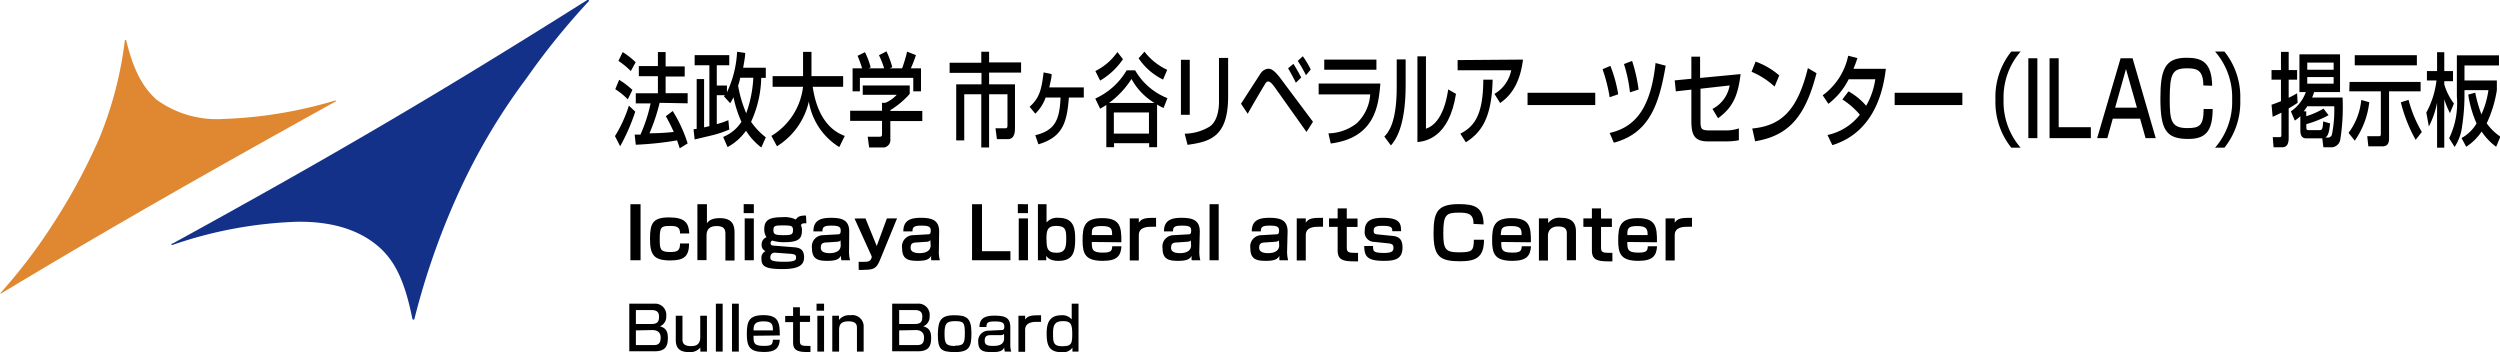 <svg xmlns="http://www.w3.org/2000/svg" viewBox="0 0 246.31 34.7"><defs><style>.cls-1{fill:#143189;}.cls-2{fill:#df8831;}</style></defs><title>logo_ilac</title><g id="レイヤー_2" data-name="レイヤー 2"><g id="レイヤー_1-2" data-name="レイヤー 1"><path class="cls-1" d="M40.73,31.49h0a.1.1,0,0,1-.1-.08c-.73-3.62-1.68-5.71-3.4-7.17s-4.28-2.45-8-2.39A41.69,41.69,0,0,0,17,24.13a.09.09,0,0,1-.12-.06A.1.1,0,0,1,17,24C32.69,15.39,43.07,9.32,57.86,0A.1.1,0,0,1,58,0a.09.09,0,0,1,0,.13,71.57,71.57,0,0,0-6.15,7.61,61,61,0,0,0-6.22,10.29,72.65,72.65,0,0,0-4.79,13.35A.1.1,0,0,1,40.73,31.49Z"/><path class="cls-2" d="M.07,28.93a.05.05,0,0,1,0,0,.06.06,0,0,1,0-.09,53.32,53.32,0,0,0,5.35-7.08,57.78,57.78,0,0,0,4.39-8.2A37.18,37.18,0,0,0,12.3,4a.08.08,0,0,1,.07-.07.07.07,0,0,1,.07.06c.65,2.74,1.57,4.59,3,5.84A10.09,10.09,0,0,0,22,11.72,43.41,43.41,0,0,0,33,9.91a.06.06,0,0,1,.08,0,.06.06,0,0,1,0,.08C19.7,17.41,10.55,22.63.1,28.92Z"/><path d="M62.59,11a19.7,19.7,0,0,1-1.49,3.41l-.51-1a13,13,0,0,0,1.37-3ZM61,7.86a8.59,8.59,0,0,1,1.31,1l-.46.93a6.25,6.25,0,0,0-1.23-1Zm.35-2.73a8.3,8.3,0,0,1,1.28,1L62.15,7a7.76,7.76,0,0,0-1.22-1Zm3.64,5a18.67,18.67,0,0,1-1,3A22,22,0,0,0,66.38,13a16.37,16.37,0,0,0-.78-1.55l.68-.51a13.84,13.84,0,0,1,1.47,3.19l-.78.48-.26-.78a32.3,32.3,0,0,1-4.07.43l-.11-1,.57,0a15.2,15.2,0,0,0,1-3.07H62.64v-1h2.18V7.51H62.94v-1h1.88V5.13h.76V6.54h1.88v1H65.58V9.18h2.17v1Z"/><path d="M71.25,13.49A3.86,3.86,0,0,0,73.05,12a11.26,11.26,0,0,1-.78-2.41c-.15.28-.2.37-.33.58l-.6-.66c0-.07.06-.1.08-.13h-.8v2.85a8.17,8.17,0,0,0,1.14-.39l.09.92a10.1,10.1,0,0,1-1.61.55l-1.8.43-.11-1,.31-.05V7.79h.73v4.76l.52-.12v-6H68.44v-1h3.41v1H70.62v2h1v.67a10.47,10.47,0,0,0,1-4l.8.12c0,.37-.09.8-.2,1.45h2.23v1H75A10.9,10.9,0,0,1,74,12a6.76,6.76,0,0,0,1.45,1.53l-.44,1a6.13,6.13,0,0,1-1.51-1.65,5.31,5.31,0,0,1-1.82,1.61Zm1.68-5.83a5.14,5.14,0,0,1-.21.78,12.39,12.39,0,0,0,.8,2.72,12,12,0,0,0,.7-3.5Z"/><path d="M76,13.39a6.53,6.53,0,0,0,3.12-4.84h-3V7.5h3V5.11h.83V7.5h3.12V8.55h-3c.31,2.13,1.2,4.13,3.16,4.84l-.54,1.1A6.49,6.49,0,0,1,79.69,10a7,7,0,0,1-3.14,4.41Z"/><path d="M89.63,8.42v.83a8.38,8.38,0,0,1-1.91,1.6v.08h3.15v1H87.72V13.7a.74.74,0,0,1-.62.83H85.63l-.14-1.06h1.2c.21,0,.21-.14.21-.32V11.91H83.76v-1H86.9v-.78h.33a3.26,3.26,0,0,0,1.12-.79H85V8.42ZM84.94,6.73a11.88,11.88,0,0,0-.45-1.23l.73-.36a7.24,7.24,0,0,1,.56,1.5l-.18.09h1.51a9.35,9.35,0,0,0-.51-1.29l.74-.38a9.23,9.23,0,0,1,.57,1.56l-.25.11h1.22a13.69,13.69,0,0,0,.49-1.64l.87.34a12,12,0,0,1-.5,1.3h1V9h-.76V7.67H84.72V9H84V6.73Z"/><path d="M96.68,5.1h.77V6.15h3.15v1H97.45V8.31H100v4.33c0,.24,0,1.07-.69,1.07H98.22l-.14-1.07h1c.15,0,.18-.1.18-.3V9.29H97.45v5.24h-.77V9.29H95v4.54h-.79V8.31h2.49V7.18H93.56v-1h3.12Z"/><path d="M106.78,8.61v1h-1.47c-.19,2.48-.61,3.89-3,4.61l-.31-.9c2-.47,2.4-1.6,2.49-3.71h-1.47A4.08,4.08,0,0,1,102,11.2l-.56-.68c1-.88,1.18-1.75,1.38-3.39l.79.17c0,.38-.12.77-.23,1.31Z"/><path d="M114.64,10.64a5.28,5.28,0,0,1-.64-.34v4.2h-.78v-.39h-3.46v.39H109V10.34c-.31.2-.4.25-.61.37l-.48-1A6.85,6.85,0,0,0,111,6.93h.84a6.37,6.37,0,0,0,3.18,2.74Zm-4-4.81a7,7,0,0,1-2.25,2.11L107.92,7a5.83,5.83,0,0,0,2.17-1.87Zm3.1,4.31a6.24,6.24,0,0,1-2.26-2.36,8.79,8.79,0,0,1-2.21,2.36Zm-4,.94v2.08h3.46V11.08Zm4.85-3.24a6.12,6.12,0,0,1-2.41-2.1l.58-.65A6,6,0,0,0,115,6.88Z"/><path d="M117.22,11.31h-.87V5.89h.87ZM121,9.5c0,4-1.79,4.46-4,4.77l-.28-1.1a4.81,4.81,0,0,0,2.46-.7c.88-.59.92-2.06.92-2.44V5.71H121Z"/><path d="M122.27,10.22c1.63-2.53,1.81-2.8,1.94-3a1,1,0,0,1,.74-.45c.16,0,.49,0,1.18.91L129.36,12l-.64,1-3.11-4.38c-.07-.1-.42-.59-.64-.59s-.27.16-.41.38-1.25,2.1-1.63,2.8Zm5.4-2.07c-.23-.49-.52-1-.76-1.42l.52-.44a15,15,0,0,1,.77,1.35Zm1-.74A13,13,0,0,0,127.86,6l.5-.46a9.21,9.21,0,0,1,.78,1.31Z"/><path d="M136,8.23c-.18,2.08-.47,5.34-4.89,5.91l-.23-1a4.69,4.69,0,0,0,2.8-1A4.31,4.31,0,0,0,135,9.3h-5.08V8.23Zm-.39-2.36v1h-5.14v-1Z"/><path d="M138.49,8.4c0,4.2-1.07,5.48-1.45,5.93l-.65-.87c.35-.37,1.22-1.28,1.22-4.84V5.85h.88Zm2,4.28c1.73-.55,2.12-3.36,2.19-3.87l.77.44c-.69,4.4-3.08,4.67-3.8,4.75V5.55h.84Z"/><path d="M150.05,5.87c-.33,2.69-1.47,3.73-2.25,4.28l-.56-.9a3.46,3.46,0,0,0,1.65-2.33h-5.28v-1Zm-6.17,7.3c1.34-.69,2.25-1.78,2.26-5.32l.92,0c-.08,3.59-1,5.14-2.64,6.17Z"/><path d="M157.17,9.14v1.21H150.5V9.14Z"/><path d="M158.59,9.58a15.7,15.7,0,0,0-.7-2.76l.77-.33a13.05,13.05,0,0,1,.77,2.8Zm0,3.52c2.56-.58,4.06-2.49,4.52-6.89l1,.26c-.63,3.63-1.51,6.64-5.11,7.59Zm2-4A14.36,14.36,0,0,0,160,6.31L160.8,6a15.33,15.33,0,0,1,.64,2.82Z"/><path d="M171.49,7.3c-.27,2.29-.86,3.35-2.22,4.35l-.55-.92a3.2,3.2,0,0,0,1.69-2.31l-2.87.32v3.11c0,.9.06,1,1,1H170a4,4,0,0,0,1.32-.2v1.17a6.88,6.88,0,0,1-1.29.11h-1.75c-1.39,0-1.64-.69-1.64-2.05V8.83L165.11,9,165,7.92l1.64-.16V5.58h.86v2.1Z"/><path d="M174.84,8.53a7.89,7.89,0,0,0-2.27-1.46l.4-1a7.43,7.43,0,0,1,2.33,1.36Zm-2.2,4.13c2.81-.27,4.44-1.71,5.48-5.95l.85.5c-1.1,4.27-2.72,6.16-6.05,6.71Z"/><path d="M182.12,9a6.36,6.36,0,0,1,1.74,1.42,7.2,7.2,0,0,0,.9-2.61h-2.62a7,7,0,0,1-2,2.42l-.56-.84a6.44,6.44,0,0,0,2.51-3.9l.91.23c-.09.29-.17.52-.39,1.06h3.19c-.19,1.54-.83,6.15-5.27,7.52l-.48-1a5.46,5.46,0,0,0,3.19-2,7.63,7.63,0,0,0-1.72-1.5Z"/><path d="M193.34,9.14v1.21h-6.67V9.14Z"/><path d="M199.08,5.08a6.86,6.86,0,0,0-1.68,4.73,6.89,6.89,0,0,0,1.68,4.74h-.92a7.17,7.17,0,0,1-1.56-4.74,7.13,7.13,0,0,1,1.56-4.73Z"/><path d="M200.73,5.74v7.87h-.89V5.74Z"/><path d="M202.83,5.74v6.79H206v1.08h-4.07V5.74Z"/><path d="M212.39,13.61h-1l-.54-1.92h-2.69l-.54,1.92h-1l2.31-7.87h1.18Zm-4-3h2.15l-1.08-3.81Z"/><path d="M217.08,8.42c0-1.51-.63-1.69-1.59-1.69-1.47,0-1.72.51-1.72,3.08,0,2.1.16,2.81,1.74,2.81,1.19,0,1.6-.23,1.6-1.88H218c0,2.26-.76,2.95-2.4,2.95-2.18,0-2.75-.87-2.75-4,0-2.85.45-4,2.58-4,1.47,0,2.48.4,2.52,2.76Z"/><path d="M218.24,14.55a6.89,6.89,0,0,0,1.68-4.74,6.86,6.86,0,0,0-1.68-4.73h.92a7.13,7.13,0,0,1,1.56,4.73,7.17,7.17,0,0,1-1.56,4.74Z"/><path d="M223.8,10.32c.24-.08.49-.17.93-.35V7.85h-.93V6.9h.93V5.11h.76V6.9h.83v.95h-.83V9.63a8.79,8.79,0,0,0,.83-.44l.05.94c-.33.22-.58.38-.88.55V13.6c0,.86-.41.91-.67.91H224l-.08-1h.66c.19,0,.19-.09.19-.25V11.1c-.31.16-.55.27-.86.41Zm1.91.65a3.85,3.85,0,0,0,1.47-1.9h-.63V5.35h4V9.07H228c-.07.21-.12.35-.2.54h3a20.49,20.49,0,0,1-.23,4.17.91.91,0,0,1-1,.73h-.66l-.11-.88h-1.59c-.57,0-.57-.59-.57-.81V11.45a3.36,3.36,0,0,1-.55.43Zm1.61-.5a4.59,4.59,0,0,1-.35.5h.25v.48a7.73,7.73,0,0,0,1.7-.75l.5.65a10.44,10.44,0,0,1-2.19.88v.25c0,.34.05.34.26.34h1c.29,0,.35-.05.4-.86l.68.2c-.1.92-.2,1.24-.48,1.39h.2a.41.41,0,0,0,.46-.29,12.17,12.17,0,0,0,.23-2.79Zm0-4.3v.7h2.6v-.7Zm0,1.42v.65h2.6V7.59Z"/><path d="M233.43,10.07A8.2,8.2,0,0,1,232,13.86l-.61-.77a6.4,6.4,0,0,0,1.25-3.24Zm-1.94-2h7V9h-3.11v4.61c0,.44-.1.81-.66.81h-1.38l-.11-1h1.16c.18,0,.18-.11.18-.29V9h-3.11ZM232,5.44h6.12v1H232ZM238,13.78a15,15,0,0,1-1.46-3.7l.76-.24A12.24,12.24,0,0,0,238.61,13Z"/><path d="M239.05,11.09a8.61,8.61,0,0,0,1-3.16h-.94V7h1V5.14h.71V7h.86v1h-.86v.31a5.8,5.8,0,0,0,.95,1.89l-.39.95a8.9,8.9,0,0,1-.56-1.37v4.77h-.71V10.12a8.51,8.51,0,0,1-.81,2.34ZM246,8.88a12,12,0,0,1-1,3.27,5.24,5.24,0,0,0,1.35,1.31l-.42,1a5.92,5.92,0,0,1-1.43-1.5,5.28,5.28,0,0,1-1.52,1.5l-.46-.86A3.85,3.85,0,0,0,244,12.16a11,11,0,0,1-.82-2.84l.69-.19a13.53,13.53,0,0,0,.61,2.14,8.7,8.7,0,0,0,.69-2.39h-2.36v.69a20.59,20.59,0,0,1-.23,2.84,4.77,4.77,0,0,1-.74,2.07l-.54-.86a7.92,7.92,0,0,0,.76-4.11V5.45h4.15v1h-3.4V7.93H246Z"/><path d="M63.11,20.12v5.52h-1V20.12Z"/><path d="M67,23c0-.63-.3-.74-1-.74-.87,0-1,.13-1,1.27,0,.95,0,1.3,1,1.3.73,0,1-.11,1-.84h.89c0,1.25-.48,1.67-1.85,1.67-1.64,0-2-.57-2-2.13s.3-2.11,1.89-2.11S67.86,22,67.91,23Z"/><path d="M69.65,20.12V22c.11-.16.35-.51,1.26-.51,1.29,0,1.46.74,1.46,1.42v2.76h-.9V23c0-.41-.15-.73-.86-.73s-1,.34-1,.94v2.42h-.9V20.12Z"/><path d="M74.27,20.12V21h-1v-.89Zm0,1.4v4.12h-.9V21.52Z"/><path d="M79.45,22c-.35,0-.45,0-.54.19a.94.94,0,0,1,.1.49c0,.75-.22,1.18-1.69,1.18a3.81,3.81,0,0,1-1.23-.16.28.28,0,0,0-.17.27c0,.21.21.23.3.23l2,.16c.67.05,1,.28,1,1s-.47,1.15-2.11,1.15-2.09-.24-2.09-1a.75.75,0,0,1,.4-.77.62.62,0,0,1-.38-.62.75.75,0,0,1,.48-.75,1.31,1.31,0,0,1-.22-.81c0-.88.51-1.16,1.77-1.16a2.56,2.56,0,0,1,1.34.23c.15-.24.35-.41,1-.39Zm-3.16,2.89a.43.43,0,0,0-.39.46c0,.24,0,.44,1.37.44,1.16,0,1.16-.2,1.16-.43s-.08-.32-.62-.36ZM76.2,22.7c0,.39.19.47,1,.47s.93-.08.93-.51-.22-.45-1-.45S76.2,22.24,76.2,22.7Z"/><path d="M83.65,24.73a3.49,3.49,0,0,0,.1.91H82.9a1.9,1.9,0,0,1-.05-.44c-.18.3-.41.5-1.32.5S80,25.56,80,24.46a1.11,1.11,0,0,1,1.11-1.29l1.39-.08c.18,0,.33,0,.33-.37s-.19-.49-.91-.49-.89.13-.89.57h-.89c0-1.09.7-1.34,1.73-1.34s1.8.18,1.8,1.35Zm-.84-1.08c0,.09-.14.16-.38.17l-1,.07c-.55,0-.56.29-.56.55s.21.5.86.5,1.1-.24,1.1-.77Z"/><path d="M85.27,21.52l1.11,2.72,1-2.72h1l-1.7,4.14c-.31.75-.59.92-1.5.92a2.31,2.31,0,0,1-.58,0v-.79a4.73,4.73,0,0,0,.63,0c.42,0,.54-.11.65-.41l0-.13-1.69-3.72Z"/><path d="M92.5,24.73a3.08,3.08,0,0,0,.1.91h-.85a1.48,1.48,0,0,1,0-.44c-.18.3-.41.5-1.33.5s-1.54-.14-1.54-1.24a1.11,1.11,0,0,1,1.11-1.29l1.38-.08c.19,0,.33,0,.33-.37s-.19-.49-.91-.49-.89.13-.89.57H89c0-1.09.7-1.34,1.72-1.34s1.81.18,1.81,1.35Zm-.84-1.08a.42.42,0,0,1-.38.17l-1,.07c-.54,0-.56.29-.56.55s.21.5.87.5,1.1-.24,1.1-.77Z"/><path d="M96.75,20.12v4.63h2.8v.89H95.77V20.12Z"/><path d="M101.28,20.12V21h-1v-.89Zm0,1.4v4.12h-.91V21.52Z"/><path d="M103.11,20.12v1.8a1.35,1.35,0,0,1,1.17-.46c1.44,0,1.65.91,1.65,2.06,0,1.31-.19,2.18-1.66,2.18-.83,0-1.08-.34-1.19-.5l0,.44h-.82V20.12Zm0,3.53c0,.9.16,1.25,1,1.25s.94-.52.94-1.4-.09-1.24-1-1.24S103.1,22.78,103.1,23.65Z"/><path d="M107.57,23.84c0,.69,0,1.05,1.07,1.05.84,0,.92-.18.94-.63h.91c-.06.91-.39,1.44-1.83,1.44-1.71,0-2-.67-2-2s.15-2.21,1.92-2.21,1.92.82,1.9,2.38Zm2-.68c0-.53,0-.89-1-.89s-1,.24-1,.89Z"/><path d="M112.2,21.52l0,.42c.29-.43.66-.49,1.7-.48v.88l-.42,0c-.37,0-1.28,0-1.28.82v2.5h-.89V21.52Z"/><path d="M118.16,24.73a3.49,3.49,0,0,0,.1.91h-.85a1.48,1.48,0,0,1,0-.44c-.18.3-.41.5-1.33.5s-1.54-.14-1.54-1.24a1.11,1.11,0,0,1,1.11-1.29l1.39-.08c.18,0,.32,0,.32-.37s-.18-.49-.91-.49-.88.13-.88.57h-.89c0-1.09.7-1.34,1.72-1.34s1.81.18,1.81,1.35Zm-.84-1.08c0,.09-.14.16-.38.17l-1,.07c-.54,0-.56.29-.56.55s.21.5.87.5,1.1-.24,1.1-.77Z"/><path d="M120.07,20.12v5.52h-.9V20.12Z"/><path d="M126.81,24.73a3.49,3.49,0,0,0,.1.91h-.85a1.48,1.48,0,0,1,0-.44c-.18.3-.41.5-1.33.5s-1.54-.14-1.54-1.24a1.11,1.11,0,0,1,1.11-1.29l1.39-.08c.18,0,.33,0,.33-.37s-.19-.49-.92-.49-.88.13-.88.57h-.89c0-1.09.7-1.34,1.73-1.34s1.8.18,1.8,1.35ZM126,23.65c0,.09-.14.16-.38.17l-1,.07c-.54,0-.56.29-.56.55s.21.5.87.5,1.1-.24,1.1-.77Z"/><path d="M128.65,21.52l0,.42c.29-.43.66-.49,1.7-.48v.88l-.42,0c-.37,0-1.28,0-1.28.82v2.5h-.89V21.52Z"/><path d="M131.79,20.53h.9v1h1.06v.83h-1.06v2c0,.44.1.55.78.55a2.5,2.5,0,0,0,.33,0v.84a3.54,3.54,0,0,1-.4,0c-1.27,0-1.61-.27-1.61-1.11V22.35h-.85v-.83h.85Z"/><path d="M137.17,22.78c0-.3,0-.53-.9-.53-.64,0-.93.05-.93.49,0,.23.07.33.44.36l1.4.14c.66.06,1,.34,1,1.15,0,1.17-.8,1.31-1.85,1.31-1.61,0-1.91-.43-1.92-1.46h.87c0,.5,0,.68,1.11.68.88,0,.9-.28.9-.52s-.09-.38-.48-.42l-1.42-.15a.94.94,0,0,1-.93-1.08c0-1.12.84-1.29,1.81-1.29,1.76,0,1.76.68,1.77,1.32Z"/><path d="M145.18,22.06c0-1-.53-1.11-1.43-1.11-1.26,0-1.55.19-1.55,2,0,1.5.15,1.91,1.48,1.91s1.52-.1,1.53-1.24h1c0,1.76-.83,2.12-2.35,2.12-2,0-2.62-.46-2.62-2.72,0-2.06.31-2.91,2.48-2.91,1.53,0,2.43.26,2.45,2Z"/><path d="M147.91,23.84c0,.69,0,1.05,1.08,1.05.83,0,.91-.18.94-.63h.91c-.06.91-.4,1.44-1.83,1.44-1.71,0-2-.67-2-2s.15-2.21,1.92-2.21,1.92.82,1.9,2.38Zm2-.68c0-.53,0-.89-1-.89s-1,.24-1.05.89Z"/><path d="M152.53,21.52l0,.46a1.36,1.36,0,0,1,1.27-.52c1,0,1.47.44,1.47,1.35v2.83h-.9V23c0-.31-.07-.69-.86-.69s-1,.53-1,.91v2.45h-.89V21.52Z"/><path d="M156.84,20.53h.9v1h1.07v.83h-1.07v2c0,.44.1.55.79.55a2.77,2.77,0,0,0,.33,0v.84a3.63,3.63,0,0,1-.4,0c-1.28,0-1.62-.27-1.62-1.11V22.35H156v-.83h.84Z"/><path d="M160.33,23.84c0,.69,0,1.05,1.08,1.05.83,0,.91-.18.94-.63h.91c-.06.91-.4,1.44-1.83,1.44-1.71,0-2-.67-2-2s.15-2.21,1.92-2.21,1.92.82,1.9,2.38Zm2-.68c0-.53-.05-.89-1-.89s-1,.24-1,.89Z"/><path d="M165,21.52l0,.42c.28-.43.66-.49,1.7-.48v.88l-.43,0c-.36,0-1.27,0-1.27.82v2.5h-.9V21.52Z"/><path d="M64.45,29.92a1.1,1.1,0,0,1,1.19,1.23,1,1,0,0,1-.62,1c.46.14.78.35.78,1.14s-.22,1.32-1.31,1.32H62V29.92Zm-1.8.63v1.37h1.54c.66,0,.74-.31.74-.74s-.23-.63-.72-.63Zm0,2V34h1.72c.43,0,.72-.1.72-.74s-.49-.74-.81-.74Z"/><path d="M69,34.64l0-.4a1.29,1.29,0,0,1-1.11.45c-.79,0-1.31-.27-1.31-1.19V31.11h.66v2.27c0,.29,0,.72.85.72.44,0,.9-.12.9-.88V31.11h.66v3.53Z"/><path d="M71.2,29.92v4.72h-.67V29.92Z"/><path d="M72.79,29.92v4.72h-.67V29.92Z"/><path d="M74.24,33.08c0,.68,0,1,1,1,.79,0,.88-.13.91-.61h.68c-.06.86-.47,1.21-1.55,1.21-1.39,0-1.7-.5-1.7-1.75s.19-1.88,1.63-1.88,1.63.66,1.62,2Zm1.91-.53c0-.54-.05-.89-.91-.89s-1,.3-1,.89Z"/><path d="M78.14,30.27h.67v.84h1v.61h-1v1.84c0,.41.08.52.76.52h.28v.6a2.27,2.27,0,0,1-.39,0c-1,0-1.32-.27-1.32-.94v-2h-.78v-.61h.78Z"/><path d="M81.19,29.92v.69h-.74v-.69Zm0,1.19v3.53h-.66V31.11Z"/><path d="M82.66,31.11l0,.41a1.27,1.27,0,0,1,1.13-.46,1.11,1.11,0,0,1,1.3,1.17v2.41h-.66V32.35c0-.27,0-.69-.83-.69s-.93.41-.93.91v2.07H82V31.11Z"/><path d="M90.39,29.92a1.1,1.1,0,0,1,1.2,1.23,1,1,0,0,1-.63,1c.47.14.78.35.78,1.14s-.22,1.32-1.31,1.32H87.9V29.92Zm-1.8.63v1.37h1.54c.67,0,.74-.31.74-.74s-.23-.63-.72-.63Zm0,2V34h1.72c.44,0,.73-.1.73-.74s-.5-.74-.81-.74Z"/><path d="M94,31.06c1.2,0,1.71.23,1.71,1.75,0,1.27-.15,1.88-1.61,1.88s-1.7-.31-1.7-1.8C92.44,31.65,92.63,31.06,94,31.06Zm.06,3c.92,0,1-.25,1-1.29s-.17-1.13-1-1.13-1,.28-1,1.22S93.15,34.09,94.1,34.09Z"/><path d="M99.54,33.89a2.37,2.37,0,0,0,.09.75H99a1.53,1.53,0,0,1-.06-.4c-.18.34-.43.45-1.22.45s-1.34-.1-1.34-1a1,1,0,0,1,1-1.11l1.25-.06c.16,0,.32,0,.32-.35s-.2-.5-.9-.5-.86.08-.86.55H96.5c0-.94.67-1.12,1.48-1.12,1.08,0,1.56.21,1.56,1.15Zm-.62-1a.4.4,0,0,1-.33.13l-1,0c-.56,0-.57.32-.57.56,0,.45.35.5.85.5s1.06-.1,1.06-.76Z"/><path d="M101,31.11l0,.37c.3-.42.72-.42,1.57-.42v.65l-.46,0c-.21,0-1.11,0-1.11.76v2.19h-.66V31.11Z"/><path d="M106.26,29.92v4.72h-.6l0-.39a1.13,1.13,0,0,1-1.07.45c-1.28,0-1.47-.76-1.47-1.85s.32-1.79,1.47-1.79a1.19,1.19,0,0,1,1,.41V29.92Zm-2.51,2.89c0,.87,0,1.3.89,1.3s1-.2,1-1.18-.12-1.29-.91-1.29S103.75,32,103.75,32.81Z"/></g></g></svg>